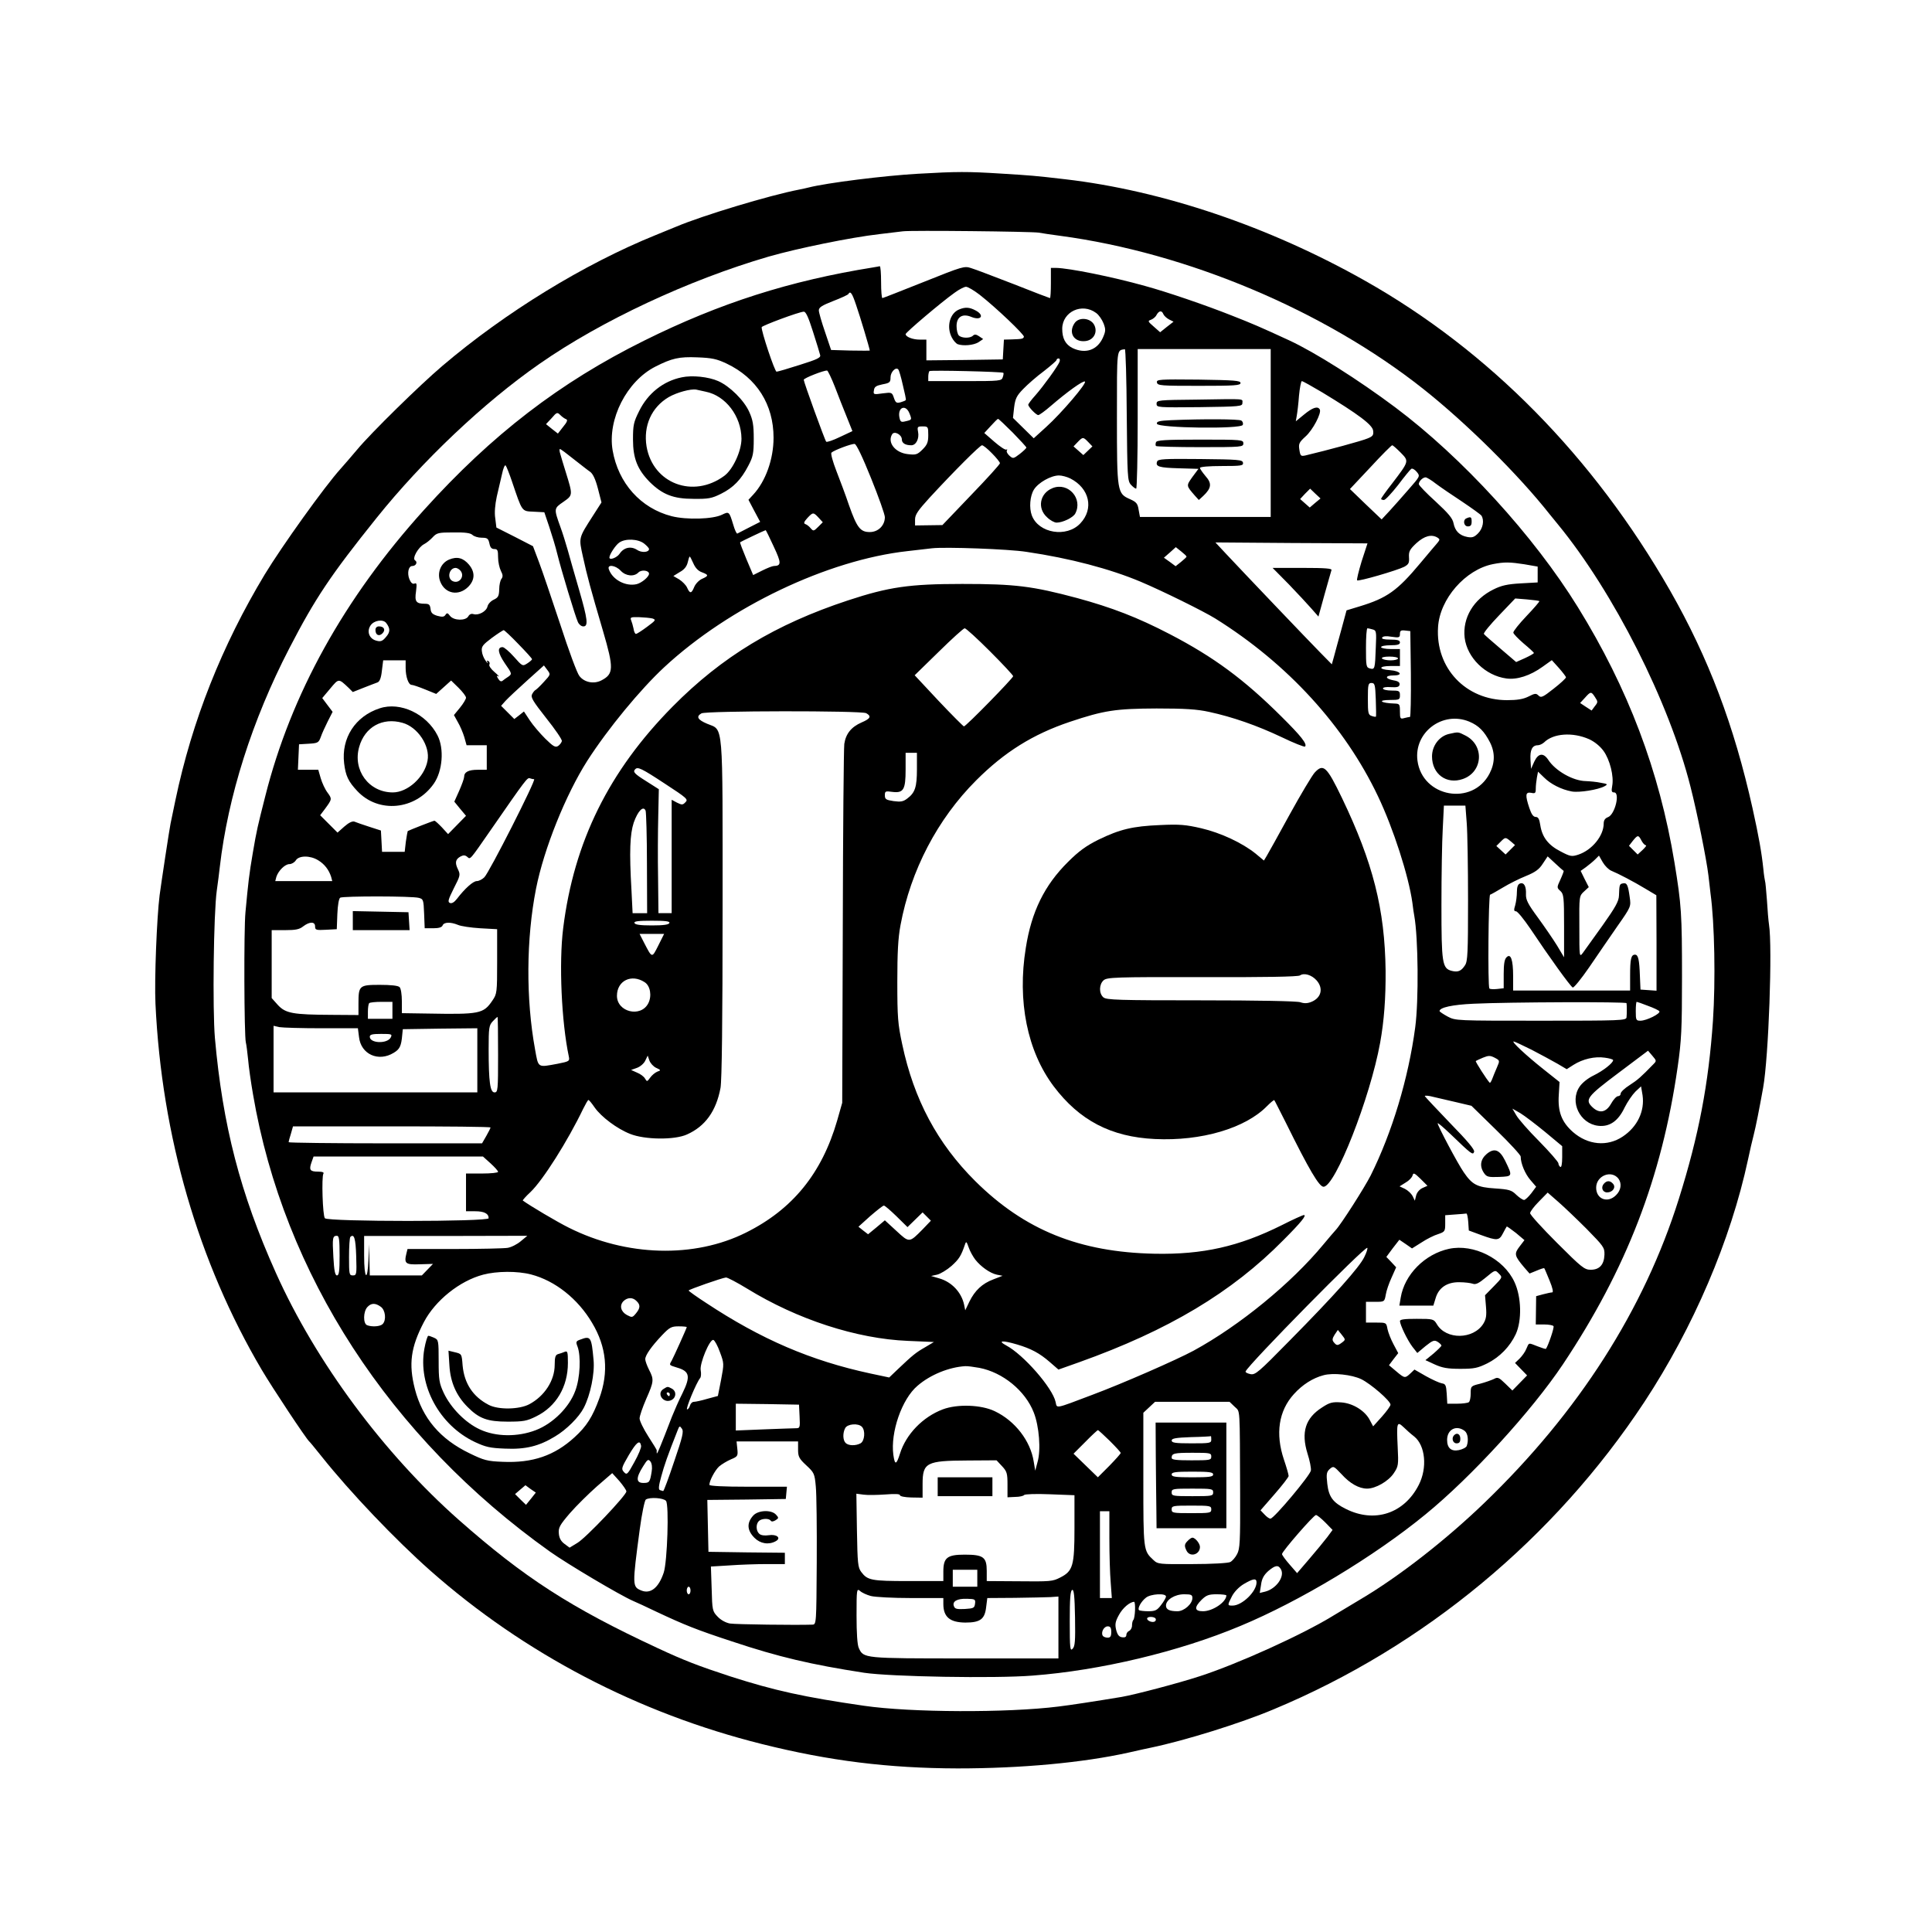 <?xml version="1.0" standalone="no"?>
<!DOCTYPE svg PUBLIC "-//W3C//DTD SVG 20010904//EN"
 "http://www.w3.org/TR/2001/REC-SVG-20010904/DTD/svg10.dtd">
<svg version="1.0" xmlns="http://www.w3.org/2000/svg"
 width="1024pt" height="1024pt" viewBox="0 0 1024 1024"
 preserveAspectRatio="xMidYMid meet">
<g transform="translate(0,1024) scale(0.1,-0.1)"
fill="#000000" stroke="none">
<path d="M4865 9319 c-177 -10 -482 -48 -580 -73 -5 -2 -28 -6 -50 -11 -156
-30 -513 -138 -650 -196 -11 -4 -60 -25 -110 -45 -380 -154 -796 -409 -1130
-693 -119 -101 -379 -356 -452 -444 -29 -34 -68 -80 -88 -102 -84 -93 -309
-407 -402 -560 -227 -377 -385 -775 -473 -1195 -12 -58 -24 -114 -26 -125 -5
-22 -50 -318 -58 -380 -15 -118 -28 -447 -22 -575 33 -703 227 -1370 563
-1940 58 -98 235 -365 252 -380 4 -3 33 -39 66 -80 152 -191 392 -442 575
-604 499 -441 1102 -756 1759 -920 356 -89 670 -128 1036 -129 337 0 664 30
907 84 51 12 104 23 118 26 182 38 474 129 650 203 797 332 1489 906 1966
1630 259 394 457 856 549 1285 9 44 23 103 30 130 11 43 29 133 50 250 29 161
50 747 31 865 -3 19 -8 78 -11 130 -4 52 -8 97 -10 100 -1 3 -6 32 -9 65 -9
86 -24 171 -57 320 -98 440 -233 797 -438 1156 -406 708 -959 1270 -1616 1641
-506 286 -1072 478 -1590 538 -163 19 -179 20 -340 30 -176 11 -232 11 -440
-1z m640 -312 c17 -3 68 -11 115 -17 672 -90 1399 -396 1923 -811 231 -183
505 -455 670 -664 9 -11 28 -35 44 -54 295 -359 590 -942 703 -1391 34 -132
85 -385 95 -470 3 -30 9 -73 11 -95 22 -160 27 -464 13 -675 -23 -334 -75
-608 -181 -945 -184 -586 -531 -1129 -1028 -1608 -205 -198 -455 -393 -658
-513 -45 -27 -110 -66 -145 -87 -162 -100 -504 -255 -707 -321 -113 -37 -345
-98 -415 -110 -138 -23 -276 -44 -335 -51 -271 -34 -783 -32 -1030 4 -318 46
-473 80 -710 156 -168 55 -246 85 -385 150 -462 215 -706 373 -1053 679 -397
351 -758 837 -970 1310 -189 421 -282 782 -323 1245 -13 153 -7 661 10 781 6
41 13 98 16 125 43 373 171 778 369 1160 136 263 218 386 462 690 242 302 569
612 864 817 327 228 789 444 1214 568 153 44 437 102 586 119 52 6 109 13 125
15 42 6 684 -1 720 -7z"/>
<path d="M4630 8823 c-444 -71 -814 -189 -1215 -388 -448 -222 -808 -499
-1168 -898 -423 -468 -705 -977 -841 -1517 -41 -162 -45 -177 -66 -300 -20
-117 -24 -155 -39 -315 -9 -91 -7 -653 2 -690 3 -11 8 -51 12 -90 3 -38 15
-122 26 -185 162 -953 725 -1820 1574 -2424 93 -66 371 -231 440 -261 17 -7
73 -33 125 -58 147 -69 211 -95 400 -157 249 -83 421 -123 700 -166 141 -21
693 -31 893 -15 358 27 777 127 1101 263 315 131 709 368 981 591 244 199 563
548 729 796 336 504 524 990 608 1576 20 139 23 201 23 475 0 337 -3 383 -40
609 -80 485 -246 923 -512 1353 -234 379 -614 794 -968 1059 -195 146 -426
292 -562 355 -156 72 -196 89 -303 131 -141 56 -346 126 -460 157 -174 49
-405 95 -472 96 l-28 0 0 -80 c0 -44 -2 -80 -5 -80 -2 0 -89 33 -192 74 -104
40 -205 79 -226 85 -36 12 -45 9 -250 -73 -118 -47 -217 -86 -220 -86 -4 0 -7
38 -7 85 0 47 -3 84 -7 84 -5 -1 -19 -4 -33 -6z m562 -145 c87 -68 238 -212
235 -223 -4 -11 -8 -12 -66 -14 l-40 -1 -3 -52 -3 -53 -202 -3 -203 -2 0 55 0
55 -36 0 c-37 0 -74 15 -74 29 0 9 190 170 259 219 24 18 52 32 61 32 10 0 42
-19 72 -42z m-654 -56 c20 -57 72 -231 72 -240 0 -1 -46 -1 -102 0 l-103 3
-32 95 c-18 52 -33 104 -33 115 0 16 17 26 75 49 42 16 78 33 81 37 11 19 20
7 42 -59z m1272 -41 c14 -10 31 -35 39 -55 12 -32 12 -41 -4 -77 -30 -65 -92
-86 -160 -54 -38 19 -55 51 -55 103 1 90 105 139 180 83z m-1501 -99 c19 -59
36 -115 38 -124 4 -14 -16 -23 -108 -52 -62 -20 -117 -36 -123 -36 -10 0 -82
217 -79 236 2 8 197 81 223 82 11 1 25 -30 49 -106z m1857 93 c4 -9 17 -21 30
-28 l24 -12 -36 -28 -35 -28 -34 30 c-31 27 -33 30 -15 36 11 4 25 15 30 26
13 23 28 25 36 4z m-194 -534 c3 -327 4 -350 22 -370 11 -12 23 -21 28 -21 4
0 8 167 8 370 l0 370 353 0 352 0 0 -445 0 -445 -347 0 -346 0 -7 38 c-5 33
-12 41 -45 56 -69 30 -70 38 -70 434 0 373 -2 354 42 361 4 0 9 -156 10 -348z
m-2121 272 c160 -76 249 -217 249 -393 0 -114 -42 -231 -108 -302 l-25 -27 31
-59 31 -58 -57 -29 c-31 -16 -60 -31 -64 -33 -4 -2 -14 20 -22 48 -21 69 -22
70 -59 52 -48 -24 -188 -28 -267 -8 -164 42 -283 175 -313 349 -28 165 75 367
227 444 87 44 125 53 222 49 77 -3 102 -8 155 -33z m1765 10 c-9 -24 -85 -129
-128 -178 -21 -23 -38 -46 -38 -50 0 -12 42 -55 53 -55 6 0 36 22 66 48 87 75
169 134 181 130 15 -5 -124 -168 -205 -241 l-66 -60 -55 54 -55 54 6 55 c6 47
13 62 48 98 23 24 72 67 110 95 37 29 67 55 67 59 0 5 5 8 11 8 6 0 8 -7 5
-17z m-831 -123 c10 -41 18 -77 16 -80 -1 -3 -13 -8 -27 -12 -22 -6 -27 -3
-36 23 -10 30 -12 30 -60 24 -48 -7 -50 -6 -46 16 2 19 12 25 46 32 38 7 42
11 42 37 0 28 28 57 41 42 4 -4 15 -41 24 -82z m-360 -10 c18 -47 46 -119 63
-160 l30 -75 -66 -31 c-37 -18 -70 -29 -73 -25 -7 7 -119 316 -119 328 0 9
108 51 124 49 4 -1 23 -40 41 -86z m893 74 c2 -1 1 -12 -3 -23 -6 -20 -13 -21
-201 -21 l-194 0 0 23 c0 13 3 26 6 30 6 6 385 -3 392 -9z m1689 -103 c193
-117 268 -173 271 -204 3 -23 -2 -30 -30 -41 -27 -12 -211 -62 -329 -90 -24
-5 -27 -3 -32 30 -5 31 -2 39 32 70 39 34 87 126 76 144 -11 19 -38 10 -83
-27 l-44 -36 5 29 c3 16 9 64 12 107 4 42 11 77 15 77 5 0 53 -27 107 -59z
m-2187 -111 c14 -35 14 -35 -21 -43 -23 -6 -27 -3 -32 21 -10 53 33 71 53 22z
m-1819 -32 c9 -3 5 -15 -16 -40 l-28 -36 -32 25 -31 25 30 32 c27 32 30 32 46
16 10 -10 23 -19 31 -22z m2367 -71 c39 -40 72 -76 72 -79 0 -4 -16 -19 -35
-34 -34 -26 -36 -26 -55 -9 -11 10 -17 22 -13 28 3 5 2 7 -3 4 -6 -3 -34 16
-63 41 l-54 47 34 37 c19 21 36 38 39 38 3 0 38 -33 78 -73z m-448 -13 c0 -37
-5 -51 -30 -76 -28 -28 -36 -30 -78 -25 -67 7 -111 62 -83 106 12 18 51 -3 51
-28 0 -20 19 -31 50 -31 26 0 43 36 36 71 -5 27 -3 29 24 29 29 0 30 -2 30
-46z m848 -37 l22 -23 -24 -23 -24 -23 -26 23 -26 23 22 23 c27 28 29 28 56 0z
m-1151 -192 c40 -99 73 -192 73 -206 0 -44 -35 -79 -80 -79 -50 0 -68 23 -110
142 -17 51 -48 133 -67 182 -19 49 -31 92 -26 97 14 13 107 48 123 46 9 -1 42
-70 87 -182z m641 132 c23 -23 42 -47 42 -52 0 -6 -69 -82 -153 -169 l-152
-159 -73 -1 -72 -1 0 32 c0 25 15 47 77 115 131 142 267 278 278 278 6 0 30
-19 53 -43z m2166 4 c45 -46 45 -45 -45 -163 -33 -42 -59 -79 -59 -82 0 -3 7
-6 15 -6 8 0 41 36 75 79 33 44 65 83 70 86 6 4 19 -4 29 -16 19 -23 18 -23
-43 -93 -33 -38 -79 -90 -102 -115 l-41 -44 -84 80 -84 81 109 116 c59 64 111
116 115 116 4 0 24 -18 45 -39z m-4384 -34 c36 -28 75 -59 87 -67 15 -10 29
-39 42 -89 l19 -74 -43 -67 c-80 -125 -78 -117 -55 -222 22 -101 39 -164 106
-392 58 -198 57 -228 -8 -262 -40 -21 -91 -11 -117 23 -12 14 -57 136 -101
272 -45 135 -95 284 -113 331 l-32 85 -97 50 -97 49 -6 49 c-5 30 -1 72 8 115
9 37 21 91 28 120 6 30 15 50 19 45 4 -4 19 -42 33 -83 56 -165 51 -159 115
-162 l57 -3 26 -77 c14 -42 34 -107 43 -145 21 -85 95 -330 109 -360 6 -13 18
-23 29 -23 27 0 23 37 -23 195 -22 77 -50 172 -60 210 -11 39 -28 93 -38 120
-36 100 -36 100 15 135 51 36 51 34 12 160 -11 36 -24 77 -28 93 -5 15 -6 27
-2 27 4 0 36 -24 72 -53z m2633 -103 c102 -52 126 -161 53 -238 -72 -77 -221
-53 -257 42 -15 40 -10 103 11 137 23 37 90 75 133 75 15 0 42 -7 60 -16z
m1938 -28 c24 -18 87 -61 139 -95 52 -35 98 -68 102 -74 16 -25 8 -68 -18 -94
-20 -20 -31 -24 -57 -19 -42 8 -65 32 -73 73 -5 26 -27 52 -95 115 -49 44 -89
86 -89 92 0 15 21 36 36 36 6 0 31 -15 55 -34z m-641 -102 l-28 -24 -25 22
-26 23 26 28 27 27 27 -26 28 -26 -29 -24z m-2631 -78 l22 -24 -24 -24 c-24
-24 -26 -24 -40 -8 -8 10 -21 20 -28 22 -11 4 -8 12 10 32 30 32 32 32 60 2z
m-238 -153 c41 -87 41 -102 0 -103 -7 0 -35 -11 -61 -24 l-48 -24 -36 85 c-20
48 -35 87 -33 89 3 3 131 64 135 64 2 0 21 -39 43 -87z m-1597 62 c8 -8 30
-15 49 -15 30 0 35 -4 41 -30 4 -21 11 -30 26 -30 17 0 20 -6 20 -44 0 -24 7
-56 15 -72 11 -21 11 -31 3 -42 -6 -7 -12 -32 -12 -55 -1 -35 -5 -44 -28 -55
-16 -7 -31 -23 -34 -36 -6 -27 -48 -49 -74 -41 -12 4 -22 -1 -28 -12 -14 -24
-77 -23 -97 3 -12 16 -16 17 -24 5 -7 -11 -17 -12 -43 -5 -26 8 -34 16 -36 37
-3 22 -8 27 -30 27 -47 0 -55 12 -47 65 5 40 4 47 -8 42 -10 -4 -19 4 -27 23
-13 32 -5 70 15 70 20 0 30 21 15 30 -17 10 17 70 48 86 12 6 32 22 45 36 22
24 31 26 110 26 63 1 90 -3 101 -13z m5116 -15 c12 -8 12 -11 -1 -27 -9 -10
-50 -59 -92 -109 -121 -145 -176 -184 -321 -228 l-69 -21 -27 -100 c-15 -55
-33 -119 -39 -143 l-12 -43 -62 63 c-63 64 -398 415 -499 523 l-56 60 403 -3
403 -2 -31 -95 c-16 -53 -27 -98 -24 -101 7 -7 210 52 250 72 23 13 27 20 25
50 -2 31 4 42 39 75 43 39 81 49 113 29z m-4206 -31 c14 -11 26 -24 26 -29 0
-18 -40 -21 -64 -4 -33 21 -70 12 -92 -21 -14 -21 -54 -36 -54 -20 0 16 33 66
52 79 32 23 100 20 132 -5z m2027 -44 c231 -34 442 -90 604 -158 116 -49 333
-156 396 -195 383 -239 686 -570 863 -943 81 -170 162 -421 182 -564 3 -27 8
-59 10 -69 21 -117 24 -448 5 -591 -36 -271 -123 -558 -236 -785 -33 -65 -158
-261 -186 -290 -8 -8 -36 -42 -64 -75 -171 -207 -445 -431 -689 -564 -89 -48
-376 -174 -537 -234 -201 -76 -186 -73 -194 -38 -16 75 -171 252 -262 300 -48
26 -20 28 58 5 74 -22 119 -46 173 -93 l46 -40 110 39 c473 169 809 370 1082
647 94 94 125 133 109 133 -6 0 -59 -24 -118 -54 -227 -113 -418 -156 -673
-151 -398 8 -689 125 -951 385 -200 199 -325 432 -387 725 -23 107 -26 143
-26 330 0 157 4 233 17 302 54 290 196 562 401 767 150 150 300 244 496 310
182 61 243 70 460 71 149 0 214 -4 278 -18 125 -27 254 -72 385 -134 64 -31
120 -53 124 -50 13 13 -21 56 -126 160 -197 196 -358 315 -591 436 -171 89
-307 141 -490 191 -239 64 -330 75 -610 75 -281 0 -389 -16 -605 -87 -385
-127 -668 -298 -930 -563 -337 -341 -523 -716 -580 -1175 -23 -184 -9 -496 30
-680 5 -24 2 -26 -59 -38 -108 -20 -102 -24 -120 76 -49 268 -47 586 5 851 42
213 158 500 272 679 110 171 281 378 408 496 345 320 866 568 1289 615 52 6
111 13 130 15 69 8 407 -4 501 -19z m848 -25 c0 -3 -13 -15 -29 -28 l-29 -23
-31 23 -31 22 32 28 31 28 29 -23 c15 -12 28 -24 28 -27z m-2614 -36 c10 -23
25 -40 45 -47 37 -14 37 -19 1 -35 -16 -7 -34 -26 -41 -42 -15 -37 -23 -38
-38 -5 -6 14 -25 33 -42 44 l-31 18 34 21 c24 13 37 30 42 51 4 17 8 31 11 31
2 0 10 -16 19 -36z m4406 -5 l69 -12 0 -42 0 -42 -90 -5 c-70 -4 -102 -11
-144 -32 -106 -52 -165 -151 -153 -256 13 -106 110 -201 221 -216 56 -8 127
15 192 62 l49 35 38 -42 c20 -23 37 -45 37 -49 0 -5 -29 -32 -65 -60 -57 -45
-67 -50 -80 -37 -13 13 -19 13 -54 -5 -28 -14 -60 -19 -113 -19 -219 0 -380
170 -366 387 9 150 145 305 291 334 61 12 90 11 168 -1z m-4791 -34 c27 -29
71 -33 94 -9 16 16 56 11 56 -7 0 -16 -38 -48 -65 -55 -58 -14 -129 23 -148
79 -10 27 35 22 63 -8z m4869 -161 c2 -2 -28 -37 -68 -79 -39 -41 -71 -81 -70
-88 0 -6 25 -32 54 -57 30 -25 55 -48 55 -51 0 -3 -21 -15 -47 -27 l-47 -21
-83 71 c-46 39 -86 74 -88 78 -3 5 33 49 80 98 l86 90 62 -5 c34 -3 64 -7 66
-9z m-4701 -92 c20 -7 18 -10 -28 -44 -28 -21 -55 -38 -59 -38 -5 0 -11 12
-13 28 -3 15 -9 35 -13 45 -6 15 -1 17 41 16 27 -1 59 -4 72 -7z m-1411 -24
c22 -29 22 -48 -1 -74 -18 -22 -28 -26 -50 -20 -38 9 -54 48 -32 81 18 27 66
35 83 13z m3200 -150 c68 -68 123 -127 123 -132 0 -10 -250 -266 -261 -266 -3
0 -64 61 -134 135 l-127 136 127 124 c70 69 132 125 138 125 7 0 67 -55 134
-122z m2028 116 c20 -5 21 -11 17 -97 -4 -112 -5 -117 -31 -110 -20 5 -21 13
-21 109 0 57 3 104 8 104 4 0 16 -3 27 -6z m-4527 -78 c40 -41 72 -76 72 -80
0 -3 -11 -13 -25 -22 -25 -16 -26 -16 -71 35 -25 28 -52 51 -60 51 -30 0 -25
-31 12 -86 38 -54 38 -56 19 -70 -11 -7 -25 -17 -31 -22 -7 -6 -15 -3 -23 10
-10 16 -10 19 1 13 7 -4 -2 7 -21 23 -19 16 -31 34 -27 40 3 6 1 14 -5 18 -8
5 -10 2 -5 -7 4 -8 -1 -4 -10 9 -10 13 -19 36 -20 51 -3 24 5 34 53 70 30 22
59 41 63 41 3 0 39 -33 78 -74z m4730 -158 c1 -126 -1 -228 -5 -228 -5 0 -18
-3 -30 -6 -21 -6 -23 -3 -23 35 0 38 -2 41 -27 42 -75 2 -96 19 -25 19 49 0
52 2 52 25 0 23 -4 25 -45 25 -25 0 -45 5 -45 11 0 6 17 9 42 7 33 -2 44 1 46
13 2 12 -7 19 -32 23 -47 9 -46 26 0 26 54 0 37 24 -19 28 -63 4 -60 22 3 22
l50 0 0 45 0 45 -50 0 c-27 0 -50 5 -50 10 0 6 23 10 50 10 38 0 50 4 50 15 0
11 -12 15 -51 15 -34 0 -48 4 -43 11 4 7 22 9 50 4 40 -6 44 -4 44 15 0 17 5
21 28 18 l27 -3 3 -227z m-68 82 c0 -5 -18 -10 -39 -10 -22 0 -43 5 -46 10 -4
6 12 10 39 10 25 0 46 -4 46 -10z m-5260 -49 c0 -48 15 -91 32 -91 7 0 39 -11
71 -24 l59 -24 39 35 40 36 39 -38 c22 -22 40 -45 40 -53 0 -7 -14 -31 -32
-53 l-32 -39 21 -38 c12 -20 27 -56 34 -79 l12 -43 54 0 53 0 0 -65 0 -65 -48
0 c-49 0 -72 -12 -72 -38 0 -8 -12 -41 -26 -73 l-26 -58 31 -38 31 -37 -47
-48 -48 -49 -33 36 c-18 19 -36 35 -39 35 -7 0 -136 -51 -142 -55 -1 -2 -6
-28 -10 -57 l-6 -53 -60 0 -60 0 -3 57 -3 56 -62 20 c-34 11 -69 23 -78 27
-11 4 -30 -5 -54 -26 l-36 -32 -46 46 -46 46 25 33 c38 52 39 53 14 87 -13 17
-29 52 -36 76 l-13 45 -54 0 -54 0 3 68 3 67 51 3 c48 3 53 5 64 35 6 18 23
55 37 83 l26 51 -28 37 -27 36 42 50 c46 55 44 55 98 4 l22 -22 58 23 c31 12
64 25 73 28 11 4 19 23 23 61 l7 56 60 0 59 0 0 -39z m732 -76 c-20 -22 -40
-41 -45 -43 -4 -2 -12 -12 -17 -22 -8 -16 5 -37 75 -126 47 -59 85 -114 83
-122 -2 -8 -11 -20 -20 -26 -15 -9 -26 -2 -68 39 -28 28 -65 71 -82 97 l-31
47 -25 -20 -26 -20 -35 35 -35 35 24 27 c14 15 65 63 114 107 l89 80 18 -24
c18 -24 18 -24 -19 -64z m4410 -92 c2 -49 2 -90 1 -91 -1 -2 -11 -1 -22 3 -19
6 -21 14 -21 91 0 76 2 84 19 84 18 0 20 -9 23 -87z m1162 12 c16 -24 16 -27
-1 -48 l-17 -23 -31 20 -30 20 25 27 c31 35 34 35 54 4z m-3863 -85 c29 -16
23 -29 -24 -49 -55 -24 -84 -60 -92 -114 -3 -23 -7 -460 -8 -972 l-3 -930 -27
-95 c-81 -279 -236 -470 -483 -593 -274 -137 -634 -127 -939 26 -61 30 -209
118 -244 144 -2 1 16 22 41 45 66 63 198 272 279 441 13 26 25 47 28 47 4 -1
18 -18 33 -40 35 -50 119 -113 188 -140 77 -31 235 -33 301 -3 97 43 155 124
178 247 7 40 11 348 11 949 0 1013 6 944 -82 981 -50 21 -60 38 -30 55 24 14
846 15 873 1z m3197 -45 c50 -21 79 -51 109 -109 28 -55 27 -110 -2 -166 -90
-174 -356 -126 -382 68 -20 150 133 266 275 207z m635 -93 c28 -13 57 -36 76
-62 34 -47 56 -135 46 -186 -5 -27 -3 -34 10 -34 33 0 5 -117 -32 -131 -16 -6
-23 -17 -23 -34 0 -65 -62 -141 -135 -165 -34 -11 -42 -10 -93 17 -65 33 -98
75 -108 139 -5 33 -11 44 -24 44 -13 0 -23 14 -34 47 -23 69 -21 86 9 81 22
-5 25 -2 25 22 0 15 3 42 6 59 l6 31 32 -31 c35 -35 92 -64 147 -74 39 -7 140
9 174 28 18 10 16 12 -20 18 -22 5 -58 8 -80 9 -67 1 -161 54 -199 113 -26 39
-53 35 -74 -10 l-17 -38 -3 48 c-3 52 9 77 39 77 9 0 24 7 33 15 48 48 151 56
239 17z m-3563 -159 c0 -95 -10 -125 -52 -156 -21 -16 -35 -18 -72 -13 -40 6
-46 10 -46 31 0 21 3 23 38 18 61 -8 72 11 72 118 l0 89 30 0 30 0 0 -87z
m-1337 -76 c118 -77 126 -84 110 -99 -14 -15 -19 -15 -45 -2 l-28 15 0 -301 0
-300 -35 0 -35 0 -2 188 c-2 103 -1 250 1 328 l3 141 -66 42 c-64 40 -73 50
-59 64 13 14 33 5 156 -76z m-692 23 c13 0 -239 -497 -264 -520 -11 -11 -29
-20 -40 -20 -19 0 -63 -39 -105 -94 -14 -18 -27 -26 -37 -22 -13 5 -10 17 20
77 35 68 36 73 22 102 -17 35 -13 53 15 68 14 7 23 7 34 -2 18 -15 10 -24 128
146 184 266 191 274 204 270 8 -3 18 -5 23 -5z m4943 -232 c4 -51 7 -236 7
-411 0 -277 -2 -322 -16 -343 -20 -31 -37 -38 -70 -30 -51 13 -55 40 -55 349
0 156 3 339 7 405 l6 122 57 0 57 0 7 -92z m-4345 -215 l1 -263 -38 0 -39 0
-6 122 c-12 206 -8 297 12 358 22 62 51 92 63 63 3 -10 7 -136 7 -280z m5271
122 c7 -14 18 -25 23 -25 6 0 -2 -11 -17 -25 l-26 -24 -23 23 -23 23 20 26
c26 32 30 33 46 2z m-692 -5 l22 -19 -25 -25 -25 -25 -25 23 -24 22 22 22 c26
26 26 26 55 2z m532 -155 c39 -16 121 -59 182 -96 l57 -34 1 -253 0 -253 -42
3 -43 3 -3 70 c-3 89 -9 115 -26 115 -21 0 -26 -23 -26 -111 l0 -79 -310 0
-310 0 0 76 c0 88 -13 123 -35 100 -11 -10 -15 -37 -15 -89 l0 -75 -36 -4
c-19 -2 -37 -1 -40 3 -9 15 -5 494 4 497 5 1 36 19 68 38 33 20 87 47 122 61
49 20 70 35 89 65 l26 39 41 -38 c22 -21 42 -38 44 -39 1 -1 -6 -21 -17 -45
-20 -43 -20 -44 0 -62 17 -16 19 -32 19 -184 l0 -167 -37 62 c-21 34 -67 101
-102 149 -53 72 -64 94 -63 123 2 42 -10 65 -32 57 -11 -4 -16 -19 -16 -44 0
-21 -4 -53 -9 -71 -8 -25 -7 -32 4 -32 8 0 42 -42 76 -92 100 -150 213 -307
225 -312 6 -2 45 46 87 107 42 62 109 159 149 217 73 104 73 105 66 154 -9 66
-15 78 -35 74 -19 -3 -20 -6 -22 -65 -1 -30 -19 -62 -87 -158 -47 -66 -94
-131 -104 -145 -19 -25 -19 -24 -19 138 -1 162 -1 163 25 187 l25 23 -22 43
-21 43 28 20 c16 12 38 30 49 41 l20 20 20 -35 c11 -19 31 -39 45 -45z m-6853
55 c33 -20 56 -50 68 -87 l6 -23 -151 0 -151 0 6 23 c11 33 46 67 69 67 12 0
27 9 34 20 16 26 76 27 119 0z m533 -199 c24 -6 25 -11 28 -84 l3 -77 45 0
c30 0 46 5 50 15 7 18 42 19 81 3 15 -7 69 -15 118 -18 l90 -5 0 -171 c0 -165
-1 -172 -25 -207 -48 -71 -68 -74 -347 -69 l-133 2 0 63 c0 36 -5 68 -12 75
-8 8 -46 12 -105 12 -109 0 -113 -4 -113 -99 l0 -61 -142 1 c-206 1 -244 8
-285 52 l-33 37 0 180 0 180 71 0 c56 0 76 4 96 20 34 26 63 26 63 0 0 -19 5
-21 58 -18 l57 3 3 80 c2 48 8 82 15 87 15 9 382 9 417 -1z m1328 -133 c-3 -9
-31 -13 -93 -13 -62 0 -90 4 -92 13 -4 9 19 12 92 12 73 0 96 -3 93 -12z m-59
-120 c-34 -67 -32 -68 -75 15 l-24 47 65 0 65 0 -31 -62z m-72 -194 c30 -19
39 -73 19 -112 -40 -77 -166 -46 -166 40 0 80 77 118 147 72z m-1337 -149 l0
-45 -65 0 -65 0 0 38 c0 21 3 42 7 45 3 4 33 7 65 7 l58 0 0 -45z m6541 38 c2
-13 2 -57 0 -75 -1 -17 -30 -18 -453 -18 -451 0 -453 0 -495 22 -24 13 -43 26
-43 29 0 19 68 34 180 39 186 9 810 11 811 3z m113 -14 c31 -11 58 -24 61 -29
8 -12 -68 -50 -100 -50 -23 0 -25 3 -25 50 0 28 2 50 5 50 2 0 29 -9 59 -21z
m-6094 -259 c0 -188 -1 -200 -19 -200 -23 0 -31 55 -31 229 0 114 2 127 22
148 12 13 23 23 25 23 2 0 3 -90 3 -200z m-935 140 l192 0 6 -47 c10 -91 103
-133 184 -83 32 19 40 36 45 95 l3 30 198 3 197 2 0 -170 0 -170 -540 0 -540
0 0 176 0 177 31 -7 c17 -3 118 -6 224 -6z m366 -49 c-19 -35 -111 -31 -111 4
0 12 14 15 60 15 56 0 60 -1 51 -19z m6047 -65 c48 -25 109 -58 137 -74 l49
-29 36 23 c49 31 113 46 166 38 24 -3 44 -9 44 -13 0 -15 -52 -56 -103 -81
-31 -15 -61 -39 -75 -60 -54 -80 2 -196 99 -207 60 -7 106 25 140 97 15 30 41
68 57 84 l30 28 8 -47 c12 -84 -27 -167 -105 -219 -82 -55 -185 -45 -264 24
-60 53 -81 108 -75 197 l4 68 -88 70 c-88 70 -169 145 -155 145 4 0 47 -20 95
-44z m645 -77 c-65 -67 -83 -83 -125 -110 -27 -17 -48 -37 -48 -45 0 -8 -6
-14 -14 -14 -8 0 -25 -18 -37 -40 -26 -46 -61 -53 -97 -20 -44 41 -32 57 136
183 l157 118 23 -27 c22 -26 23 -27 5 -45z m-829 -17 c-9 -20 -20 -48 -25 -61
-5 -13 -11 -22 -13 -20 -15 15 -77 112 -74 115 2 2 19 10 38 18 30 12 38 12
62 0 28 -15 28 -15 12 -52z m-4456 -2 c26 -12 26 -13 6 -20 -12 -5 -29 -19
-38 -32 -16 -22 -17 -22 -27 -5 -6 11 -25 25 -43 32 l-31 14 31 11 c17 6 37
23 44 38 l13 27 9 -26 c5 -14 21 -32 36 -39z m4249 -184 l72 -17 130 -127 c72
-70 131 -134 131 -142 0 -37 24 -93 52 -125 l30 -35 -26 -35 c-15 -19 -32 -35
-38 -35 -7 0 -25 12 -41 27 -25 25 -38 29 -113 34 -95 6 -121 20 -166 86 -32
46 -138 246 -138 259 0 5 30 -21 68 -57 111 -107 119 -113 125 -94 5 10 -34
57 -126 151 -72 75 -133 140 -135 144 -2 5 21 3 50 -5 29 -7 85 -20 125 -29z
m463 -156 l90 -75 0 -58 c0 -36 -4 -56 -10 -52 -5 3 -10 12 -10 19 0 7 -46 60
-102 117 -57 57 -112 120 -122 139 l-20 34 42 -24 c23 -14 82 -59 132 -100z
m-5590 24 c0 -3 -10 -23 -22 -44 l-23 -40 -512 0 c-282 0 -513 3 -513 6 0 4 5
24 12 45 l11 39 524 0 c287 0 523 -2 523 -6z m0 -190 c22 -20 40 -40 40 -45 0
-5 -38 -9 -85 -9 l-85 0 0 -100 0 -100 48 0 c48 0 72 -12 72 -37 0 -19 -852
-19 -868 0 -12 14 -18 219 -8 236 5 7 -5 11 -28 11 -43 0 -49 9 -35 49 l11 31
449 0 449 0 40 -36z m4939 -131 c-15 -7 -29 -23 -33 -39 l-7 -28 -12 25 c-7
13 -25 30 -41 38 l-28 13 32 20 c18 10 34 27 37 38 4 16 10 13 42 -18 l37 -37
-27 -12z m1039 50 c19 -26 14 -62 -13 -88 -44 -44 -105 -21 -105 40 0 63 80
96 118 48z m-168 -267 c89 -91 95 -98 94 -136 -2 -53 -26 -80 -73 -80 -33 0
-48 12 -178 142 -79 79 -143 149 -143 158 0 8 21 36 47 62 l46 47 56 -49 c31
-27 99 -92 151 -144z m-3658 67 l58 -57 40 39 40 39 22 -22 22 -22 -44 -46
c-71 -72 -70 -72 -139 -8 l-61 56 -44 -37 -45 -37 -26 20 -25 20 62 56 c35 30
67 56 73 56 5 0 35 -26 67 -57z m3030 -29 l3 -46 65 -24 c85 -31 96 -30 116 9
9 17 18 34 20 36 1 2 23 -14 49 -34 l45 -38 -26 -34 c-30 -39 -27 -49 25 -111
l28 -32 37 15 c21 9 39 15 41 13 2 -2 14 -31 28 -65 17 -41 21 -63 14 -63 -7
0 -28 -5 -48 -10 l-37 -10 -1 -75 -1 -75 44 0 c25 0 47 -4 50 -9 5 -7 -28
-103 -40 -120 -2 -2 -21 4 -44 13 -51 20 -45 21 -60 -13 -6 -16 -23 -39 -36
-52 l-24 -23 32 -33 32 -33 -39 -40 -39 -40 -38 37 c-34 33 -40 35 -60 24 -13
-6 -46 -18 -73 -25 -49 -12 -50 -13 -50 -52 0 -21 -4 -42 -10 -46 -5 -4 -33
-8 -62 -8 l-52 0 -3 53 c-3 45 -6 52 -26 55 -12 2 -50 19 -84 38 l-61 35 -22
-21 c-28 -26 -30 -26 -75 12 l-38 32 24 32 25 32 -25 47 c-14 26 -28 62 -32
81 -6 34 -7 34 -60 34 l-54 0 0 55 0 55 49 0 c49 0 49 0 56 38 3 20 17 61 31
91 l24 54 -26 28 -26 27 34 46 35 45 34 -23 33 -23 51 32 c27 18 67 38 88 44
35 12 37 15 37 56 l0 44 53 4 c28 2 55 4 59 5 4 1 8 -19 10 -44z m-5982 -179
c0 -82 -3 -105 -14 -105 -10 0 -15 25 -19 97 -6 103 -4 113 19 113 11 0 14
-20 14 -105z m88 -3 c3 -97 2 -102 -18 -102 -19 0 -20 6 -20 98 0 54 3 102 7
106 20 19 28 -8 31 -102z m872 79 c-19 -16 -50 -32 -70 -35 -19 -3 -146 -6
-282 -6 l-248 0 -6 -24 c-13 -53 -5 -60 71 -57 l70 2 -29 -30 -30 -31 -138 0
-138 0 -2 83 -2 82 -3 -82 c-5 -120 -23 -103 -23 22 l0 104 433 0 432 1 -35
-29z m2409 -97 c30 -38 78 -72 114 -80 l31 -6 -49 -19 c-59 -22 -98 -59 -127
-118 l-22 -46 -6 30 c-14 65 -65 120 -131 139 l-44 13 32 7 c17 4 52 25 76 46
40 36 51 53 72 115 6 17 8 15 19 -16 7 -21 23 -49 35 -65z m2062 13 c-26 -54
-157 -201 -397 -444 -164 -167 -181 -182 -207 -176 -15 3 -27 9 -25 14 13 35
634 666 645 655 3 -3 -4 -25 -16 -49z m-4416 -92 c127 -33 248 -129 323 -256
77 -128 90 -261 38 -402 -35 -96 -67 -147 -131 -205 -106 -97 -222 -137 -380
-130 -82 3 -100 8 -176 45 -156 75 -250 186 -290 341 -34 133 -22 221 48 355
60 114 189 218 314 251 72 19 181 20 254 1z m1145 -75 c265 -163 580 -266 852
-277 l138 -6 -47 -28 c-49 -28 -65 -41 -144 -116 l-46 -44 -99 21 c-316 68
-579 181 -871 374 -51 33 -93 63 -93 66 0 5 177 67 198 69 8 0 58 -26 112 -59z
m-586 -66 c21 -20 20 -37 -3 -65 -19 -23 -21 -23 -48 -9 -33 18 -41 51 -18 74
21 20 49 21 69 0z m-1356 -30 c25 -17 31 -71 10 -92 -13 -13 -56 -16 -82 -6
-22 8 -21 72 1 96 20 22 42 23 71 2z m1622 -108 c0 -5 -69 -158 -80 -178 -14
-24 -15 -23 30 -37 65 -19 71 -46 28 -134 -20 -39 -45 -97 -57 -127 -59 -154
-80 -204 -80 -192 -1 6 0 13 0 15 1 1 -19 34 -45 74 -25 39 -46 82 -46 95 0
13 16 59 35 103 41 93 42 103 15 155 -11 22 -20 47 -20 56 0 21 33 68 89 127
40 42 50 47 88 47 24 0 43 -2 43 -4z m3474 -81 c-24 -18 -29 -18 -44 0 -10 12
-9 20 4 41 l17 25 21 -26 c20 -25 20 -26 2 -40z m-3298 -52 c22 -59 22 -61 6
-146 l-17 -86 -56 -15 c-30 -9 -62 -16 -71 -16 -9 0 -18 -9 -21 -20 -3 -11
-10 -20 -15 -20 -10 0 49 142 69 166 5 6 6 24 3 41 -7 35 48 167 67 161 7 -2
23 -31 35 -65z m1375 -83 c124 -24 243 -121 288 -236 29 -73 39 -200 20 -264
l-12 -45 -8 48 c-17 110 -99 216 -206 267 -72 35 -199 39 -276 10 -106 -40
-195 -132 -227 -235 -19 -60 -27 -62 -35 -6 -16 119 45 296 128 366 68 59 168
99 253 104 12 1 46 -4 75 -9z m2024 -60 c51 -25 155 -115 155 -135 0 -7 -21
-36 -46 -64 l-46 -51 -17 32 c-25 50 -90 91 -153 95 -46 3 -60 0 -101 -27 -88
-56 -112 -131 -77 -244 12 -37 20 -78 18 -90 -3 -25 -196 -255 -214 -255 -6
-1 -20 9 -32 22 l-21 22 74 85 c41 47 75 91 75 97 0 7 -11 46 -25 87 -46 137
-28 258 53 347 45 50 100 85 157 100 51 14 150 3 200 -21z m-671 -146 c30 -30
27 16 29 -464 1 -252 -1 -289 -16 -317 -9 -18 -26 -37 -36 -42 -10 -6 -100
-11 -201 -11 -177 -1 -183 -1 -207 22 -53 49 -53 51 -53 428 l0 352 31 29 31
29 198 0 197 0 27 -26z m-2306 -51 c3 -60 2 -63 -20 -63 -13 0 -89 -3 -170 -6
l-148 -6 0 71 0 71 168 -2 167 -3 3 -62z m3258 -107 c59 -48 70 -166 24 -256
-77 -152 -234 -204 -386 -128 -69 34 -91 64 -99 133 -6 53 -4 63 13 79 20 17
21 16 62 -27 45 -50 93 -77 136 -77 45 0 113 39 141 81 25 37 26 44 21 142 -6
127 -4 136 31 103 14 -14 40 -37 57 -50z m-2928 52 c20 -20 15 -76 -7 -88 -26
-14 -64 -13 -79 2 -15 15 -16 53 -2 79 12 22 68 27 88 7z m-995 -185 c-29 -87
-55 -157 -58 -156 -3 1 -11 3 -17 5 -9 3 -7 23 7 73 16 59 32 106 87 245 9 23
11 24 22 8 11 -15 4 -43 -41 -175z m4190 163 c17 -13 22 -50 11 -80 -3 -8 -22
-18 -42 -22 -40 -8 -62 11 -62 54 0 56 49 81 93 48z m-1881 -53 c32 -32 58
-60 58 -64 0 -4 -27 -34 -60 -68 l-61 -61 -64 62 -65 63 62 62 c34 35 65 63
67 63 3 0 31 -26 63 -57z m-2484 -26 c2 -9 -14 -48 -36 -87 -36 -66 -40 -69
-55 -52 -15 16 -13 23 26 90 41 69 59 83 65 49z m832 -20 c0 -37 5 -48 44 -84
41 -38 44 -44 50 -112 4 -39 6 -219 5 -401 -2 -327 -2 -330 -23 -331 -81 -3
-408 1 -437 6 -22 4 -48 18 -65 36 -28 29 -29 34 -32 148 l-4 118 99 6 c54 4
142 7 196 7 l97 0 0 30 0 30 -202 2 -203 3 -3 137 -3 138 208 2 208 3 3 33 3
32 -205 0 c-135 0 -206 4 -206 10 0 22 29 76 51 97 14 12 42 29 63 38 36 15
38 18 34 56 l-4 39 163 0 163 0 0 -43z m-776 -117 c-9 -56 -12 -60 -44 -60
-39 0 -40 27 -2 87 24 39 28 41 40 26 7 -10 10 -31 6 -53z m1857 29 c26 -28
29 -38 29 -98 l0 -67 41 2 c22 0 44 5 47 10 4 5 64 7 137 4 l130 -5 0 -175 c0
-198 -8 -227 -75 -261 -42 -21 -46 -22 -237 -20 l-153 1 0 54 c0 73 -18 86
-117 86 -93 0 -113 -16 -113 -90 l0 -50 -185 0 c-196 0 -217 4 -250 48 -18 24
-20 45 -23 221 l-3 194 38 -5 c21 -3 73 -2 116 1 51 4 77 3 77 -4 0 -6 26 -11
60 -12 l60 -1 0 72 c0 114 20 124 238 125 l154 1 29 -31z m-1991 -134 c0 -20
-215 -247 -260 -273 l-41 -25 -27 20 c-19 14 -28 31 -30 55 -3 31 5 45 59 108
34 39 99 103 143 142 l81 70 38 -42 c20 -24 37 -48 37 -55z m-506 -39 l-26
-32 -29 28 -29 29 28 24 27 23 27 -20 28 -19 -26 -33z m716 -11 c17 -20 7
-323 -12 -380 -27 -81 -70 -115 -119 -95 -48 20 -48 25 -8 325 11 83 26 153
32 157 21 14 94 9 107 -7z m2350 -202 c0 -82 3 -185 7 -230 l6 -83 -32 0 -31
0 0 230 0 230 25 0 25 0 0 -147z m1145 87 l38 -39 -28 -38 c-16 -21 -58 -72
-94 -114 l-66 -77 -40 46 c-22 25 -40 50 -40 55 0 14 168 207 180 207 6 0 28
-18 50 -40z m-235 -249 c20 -38 -26 -102 -84 -117 l-29 -7 7 44 c4 32 15 51
38 72 38 32 54 34 68 8z m-1610 -46 l0 -45 -65 0 -65 0 0 45 0 45 65 0 65 0 0
-45z m1480 -22 c0 -49 -77 -123 -127 -123 -28 0 -28 1 -3 50 12 23 37 49 62
64 51 30 68 32 68 9z m-3000 -43 c0 -11 -4 -20 -10 -20 -5 0 -10 9 -10 20 0
11 5 20 10 20 6 0 10 -9 10 -20z m955 -29 c22 -6 118 -11 213 -11 l172 0 0
-31 c0 -69 34 -98 116 -99 80 0 104 18 111 83 l6 47 146 1 c80 1 165 3 189 4
l42 3 0 -164 0 -164 -495 0 c-538 0 -538 0 -563 55 -8 16 -12 80 -12 172 0
138 1 145 18 131 9 -9 35 -21 57 -27z m1070 -280 c-13 -14 -15 1 -15 146 0
120 3 162 13 166 9 3 13 -32 15 -147 2 -124 0 -152 -13 -165z m495 277 c0 -6
-11 -26 -26 -45 -21 -28 -31 -33 -68 -33 -23 0 -46 3 -49 6 -9 9 11 46 37 66
24 20 106 25 106 6z m140 -8 c0 -31 -44 -70 -79 -70 -42 0 -61 9 -61 30 0 31
47 60 96 60 38 0 44 -3 44 -20z m180 14 c0 -35 -72 -84 -124 -84 -45 0 -48 20
-7 61 25 24 37 29 80 29 28 0 51 -3 51 -6z m-1332 -44 c-3 -23 -8 -25 -54 -28
-42 -2 -53 0 -58 15 -10 25 17 41 70 39 42 -1 45 -3 42 -26z m848 -35 c-1 -24
-5 -48 -9 -51 -4 -4 -7 -17 -7 -30 0 -12 -7 -24 -15 -28 -8 -3 -15 -13 -15
-21 0 -11 -7 -15 -22 -13 -17 2 -25 13 -32 39 -7 30 -5 44 15 80 20 37 57 68
80 69 4 0 6 -20 5 -45z m109 -44 c3 -5 1 -12 -4 -15 -12 -8 -41 3 -41 15 0 12
37 12 45 0z m-235 -71 c0 -23 -5 -30 -19 -30 -11 0 -23 5 -26 10 -11 18 6 50
26 50 14 0 19 -7 19 -30z"/>
<path d="M5084 8600 c-50 -20 -69 -92 -39 -149 8 -16 22 -31 30 -35 30 -11 85
-6 111 10 l25 17 -22 15 c-15 10 -24 11 -32 3 -15 -15 -60 -14 -75 1 -7 7 -12
29 -12 50 0 49 32 68 79 48 52 -21 71 9 21 35 -32 17 -54 18 -86 5z"/>
<path d="M5696 8528 c-35 -50 -5 -102 55 -96 46 4 69 48 48 87 -20 36 -80 42
-103 9z"/>
<path d="M6132 8213 c3 -17 21 -18 223 -18 189 0 220 2 220 15 0 13 -33 15
-223 18 -209 2 -223 1 -220 -15z"/>
<path d="M6348 8122 c-210 -2 -218 -3 -218 -22 0 -20 6 -20 228 -18 216 3 227
4 227 22 0 24 23 22 -237 18z"/>
<path d="M6207 8013 c-64 -3 -78 -7 -75 -19 4 -23 447 -29 455 -6 3 8 0 18 -8
23 -13 8 -201 9 -372 2z"/>
<path d="M6127 7896 c-3 -8 -3 -17 0 -20 4 -3 109 -6 235 -6 221 0 228 1 228
20 0 19 -7 20 -229 20 -187 0 -230 -3 -234 -14z"/>
<path d="M6133 7794 c-10 -27 10 -33 115 -36 l104 -3 -32 -43 c-33 -47 -34
-45 14 -100 l20 -22 24 22 c43 41 46 66 12 104 -16 19 -30 39 -30 44 0 6 48
10 116 10 105 0 115 2 112 18 -3 15 -23 17 -226 19 -193 2 -224 0 -229 -13z"/>
<path d="M3613 8240 c-98 -20 -179 -85 -225 -178 -30 -60 -33 -75 -33 -152 0
-100 24 -159 89 -225 67 -66 125 -89 231 -89 79 -1 97 2 147 27 64 32 106 74
145 150 24 46 28 63 28 142 0 73 -5 100 -24 142 -27 61 -103 136 -164 163 -52
23 -138 32 -194 20z m127 -76 c106 -21 189 -130 190 -249 0 -65 -45 -163 -91
-197 -165 -122 -378 -41 -412 155 -18 110 26 208 117 262 43 25 117 45 146 40
8 -2 31 -7 50 -11z"/>
<path d="M5579 7653 c-68 -27 -83 -107 -29 -155 16 -16 39 -28 50 -28 33 0 88
27 99 48 42 79 -37 168 -120 135z"/>
<path d="M7773 7493 c-21 -8 -15 -43 7 -43 15 0 20 7 20 25 0 25 -4 28 -27 18z"/>
<path d="M2380 7274 c-45 -19 -65 -72 -46 -118 26 -64 97 -76 147 -27 37 37
38 79 4 119 -30 35 -62 44 -105 26z m58 -56 c30 -30 -4 -77 -41 -57 -29 17
-15 69 18 69 6 0 16 -5 23 -12z"/>
<path d="M6831 7143 c47 -49 101 -107 121 -130 l36 -41 32 116 c18 65 35 123
37 130 4 9 -31 12 -153 12 l-159 0 86 -87z"/>
<path d="M6968 6145 c-13 -14 -73 -114 -133 -223 -59 -108 -114 -207 -122
-220 l-14 -23 -42 35 c-71 58 -187 112 -290 136 -82 19 -116 22 -219 17 -144
-6 -212 -22 -327 -78 -64 -32 -103 -60 -161 -118 -124 -123 -193 -263 -223
-455 -46 -282 8 -548 148 -734 136 -180 303 -268 536 -279 246 -12 480 57 595
175 19 19 36 33 38 31 2 -2 29 -56 61 -119 124 -251 177 -340 200 -340 62 0
247 471 300 763 21 116 30 237 29 382 -4 326 -67 573 -231 915 -81 168 -99
185 -145 135z m10 -1101 c37 -42 26 -92 -27 -114 -22 -9 -39 -9 -59 -2 -17 6
-226 10 -527 10 -438 0 -501 2 -517 16 -24 21 -23 68 1 90 18 16 58 18 523 17
326 -1 508 2 518 9 22 15 62 3 88 -26z"/>
<path d="M1990 6901 c0 -27 19 -36 37 -18 18 18 9 37 -18 37 -12 0 -19 -7 -19
-19z"/>
<path d="M2013 6486 c-130 -42 -205 -158 -189 -292 8 -66 22 -96 70 -147 112
-119 307 -101 405 39 47 67 56 186 20 256 -58 114 -197 180 -306 144z m120
-77 c81 -22 148 -123 133 -201 -16 -87 -105 -168 -184 -168 -127 0 -214 118
-178 242 30 105 123 157 229 127z"/>
<path d="M7680 6350 c-52 -12 -90 -63 -90 -119 0 -94 77 -150 163 -120 107 37
116 178 15 230 -41 21 -38 20 -88 9z"/>
<path d="M1870 5360 l0 -50 151 0 150 0 -3 48 -3 47 -147 3 -148 3 0 -51z"/>
<path d="M7880 4124 c-34 -29 -39 -66 -14 -102 14 -20 23 -22 80 -20 72 3 72
3 31 87 -29 58 -57 68 -97 35z"/>
<path d="M8500 3965 c-16 -19 -6 -45 18 -45 29 0 48 26 32 45 -16 19 -34 19
-50 0z"/>
<path d="M7680 3621 c-129 -28 -236 -137 -256 -259 l-7 -42 90 0 90 0 12 39
c16 56 61 86 126 85 28 0 59 -4 71 -8 15 -6 32 2 69 33 49 41 50 41 69 21 20
-20 20 -20 -26 -67 l-47 -48 5 -60 c4 -48 1 -66 -14 -91 -53 -84 -197 -86
-246 -3 -17 28 -19 29 -107 29 -65 0 -89 -3 -89 -12 1 -21 39 -100 66 -136
l26 -33 43 36 c39 31 47 34 65 23 11 -7 20 -16 20 -20 0 -3 -19 -22 -42 -42
l-43 -35 50 -23 c40 -18 67 -23 135 -23 74 0 92 4 143 29 67 34 120 89 151
155 33 72 30 197 -7 276 -57 124 -216 204 -347 176z"/>
<path d="M2249 3090 c-34 -193 80 -404 268 -493 58 -27 81 -32 160 -35 108 -5
180 13 264 64 61 36 128 103 153 152 35 67 59 183 52 254 -11 122 -15 129 -70
108 -23 -8 -25 -12 -15 -37 19 -51 14 -167 -12 -235 -32 -87 -118 -173 -209
-208 -96 -37 -212 -36 -297 4 -76 35 -153 113 -191 193 -24 52 -27 69 -27 170
0 107 -1 112 -23 122 -13 6 -27 11 -32 11 -4 0 -14 -31 -21 -70z"/>
<path d="M2382 3003 c5 -88 36 -160 96 -220 61 -62 106 -78 212 -78 84 0 102
3 152 28 106 52 168 157 168 283 0 59 -2 65 -17 59 -10 -4 -26 -10 -35 -12
-14 -4 -18 -16 -18 -57 0 -83 -54 -166 -135 -209 -53 -28 -164 -30 -215 -3
-83 43 -129 113 -138 208 -5 64 -4 62 -46 72 l-29 7 5 -78z"/>
<path d="M3518 2879 c-42 -24 -1 -82 42 -59 25 14 26 46 1 60 -23 12 -22 12
-43 -1z m32 -29 c0 -5 -2 -10 -4 -10 -3 0 -8 5 -11 10 -3 6 -1 10 4 10 6 0 11
-4 11 -10z"/>
<path d="M6126 2517 c1 -100 2 -226 3 -279 l1 -98 185 0 185 0 0 280 0 280
-187 0 -188 0 1 -183z m294 93 c0 -19 -7 -20 -105 -20 -86 0 -105 3 -105 15 0
11 21 15 103 18 56 1 103 4 105 5 1 1 2 -7 2 -18z m0 -90 c0 -19 -7 -20 -105
-20 -81 0 -105 3 -105 13 0 24 12 27 112 27 91 0 98 -1 98 -20z m10 -95 c0
-12 -19 -15 -110 -15 -91 0 -110 3 -110 15 0 12 19 15 110 15 91 0 110 -3 110
-15z m0 -95 c0 -19 -7 -20 -110 -20 -103 0 -110 1 -110 20 0 19 7 20 110 20
103 0 110 -1 110 -20z m-10 -90 c0 -19 -7 -20 -105 -20 -98 0 -105 1 -105 20
0 19 7 20 105 20 98 0 105 -1 105 -20z"/>
<path d="M6296 2074 c-19 -18 -20 -28 -6 -55 19 -34 70 -18 70 22 0 18 -25 49
-40 49 -5 0 -16 -7 -24 -16z"/>
<path d="M7707 2633 c-15 -15 -7 -43 13 -43 15 0 20 7 20 25 0 24 -18 34 -33
18z"/>
<path d="M3993 2208 c-36 -39 -34 -79 6 -119 31 -31 75 -38 112 -18 32 17 6
39 -37 32 -20 -3 -40 -1 -49 7 -18 15 -20 51 -3 68 14 14 54 16 63 2 4 -6 13
-5 25 2 18 11 18 14 3 30 -24 27 -94 24 -120 -4z"/>
<path d="M4970 2360 l0 -50 145 0 145 0 0 50 0 50 -145 0 -145 0 0 -50z"/>
</g>
</svg>
